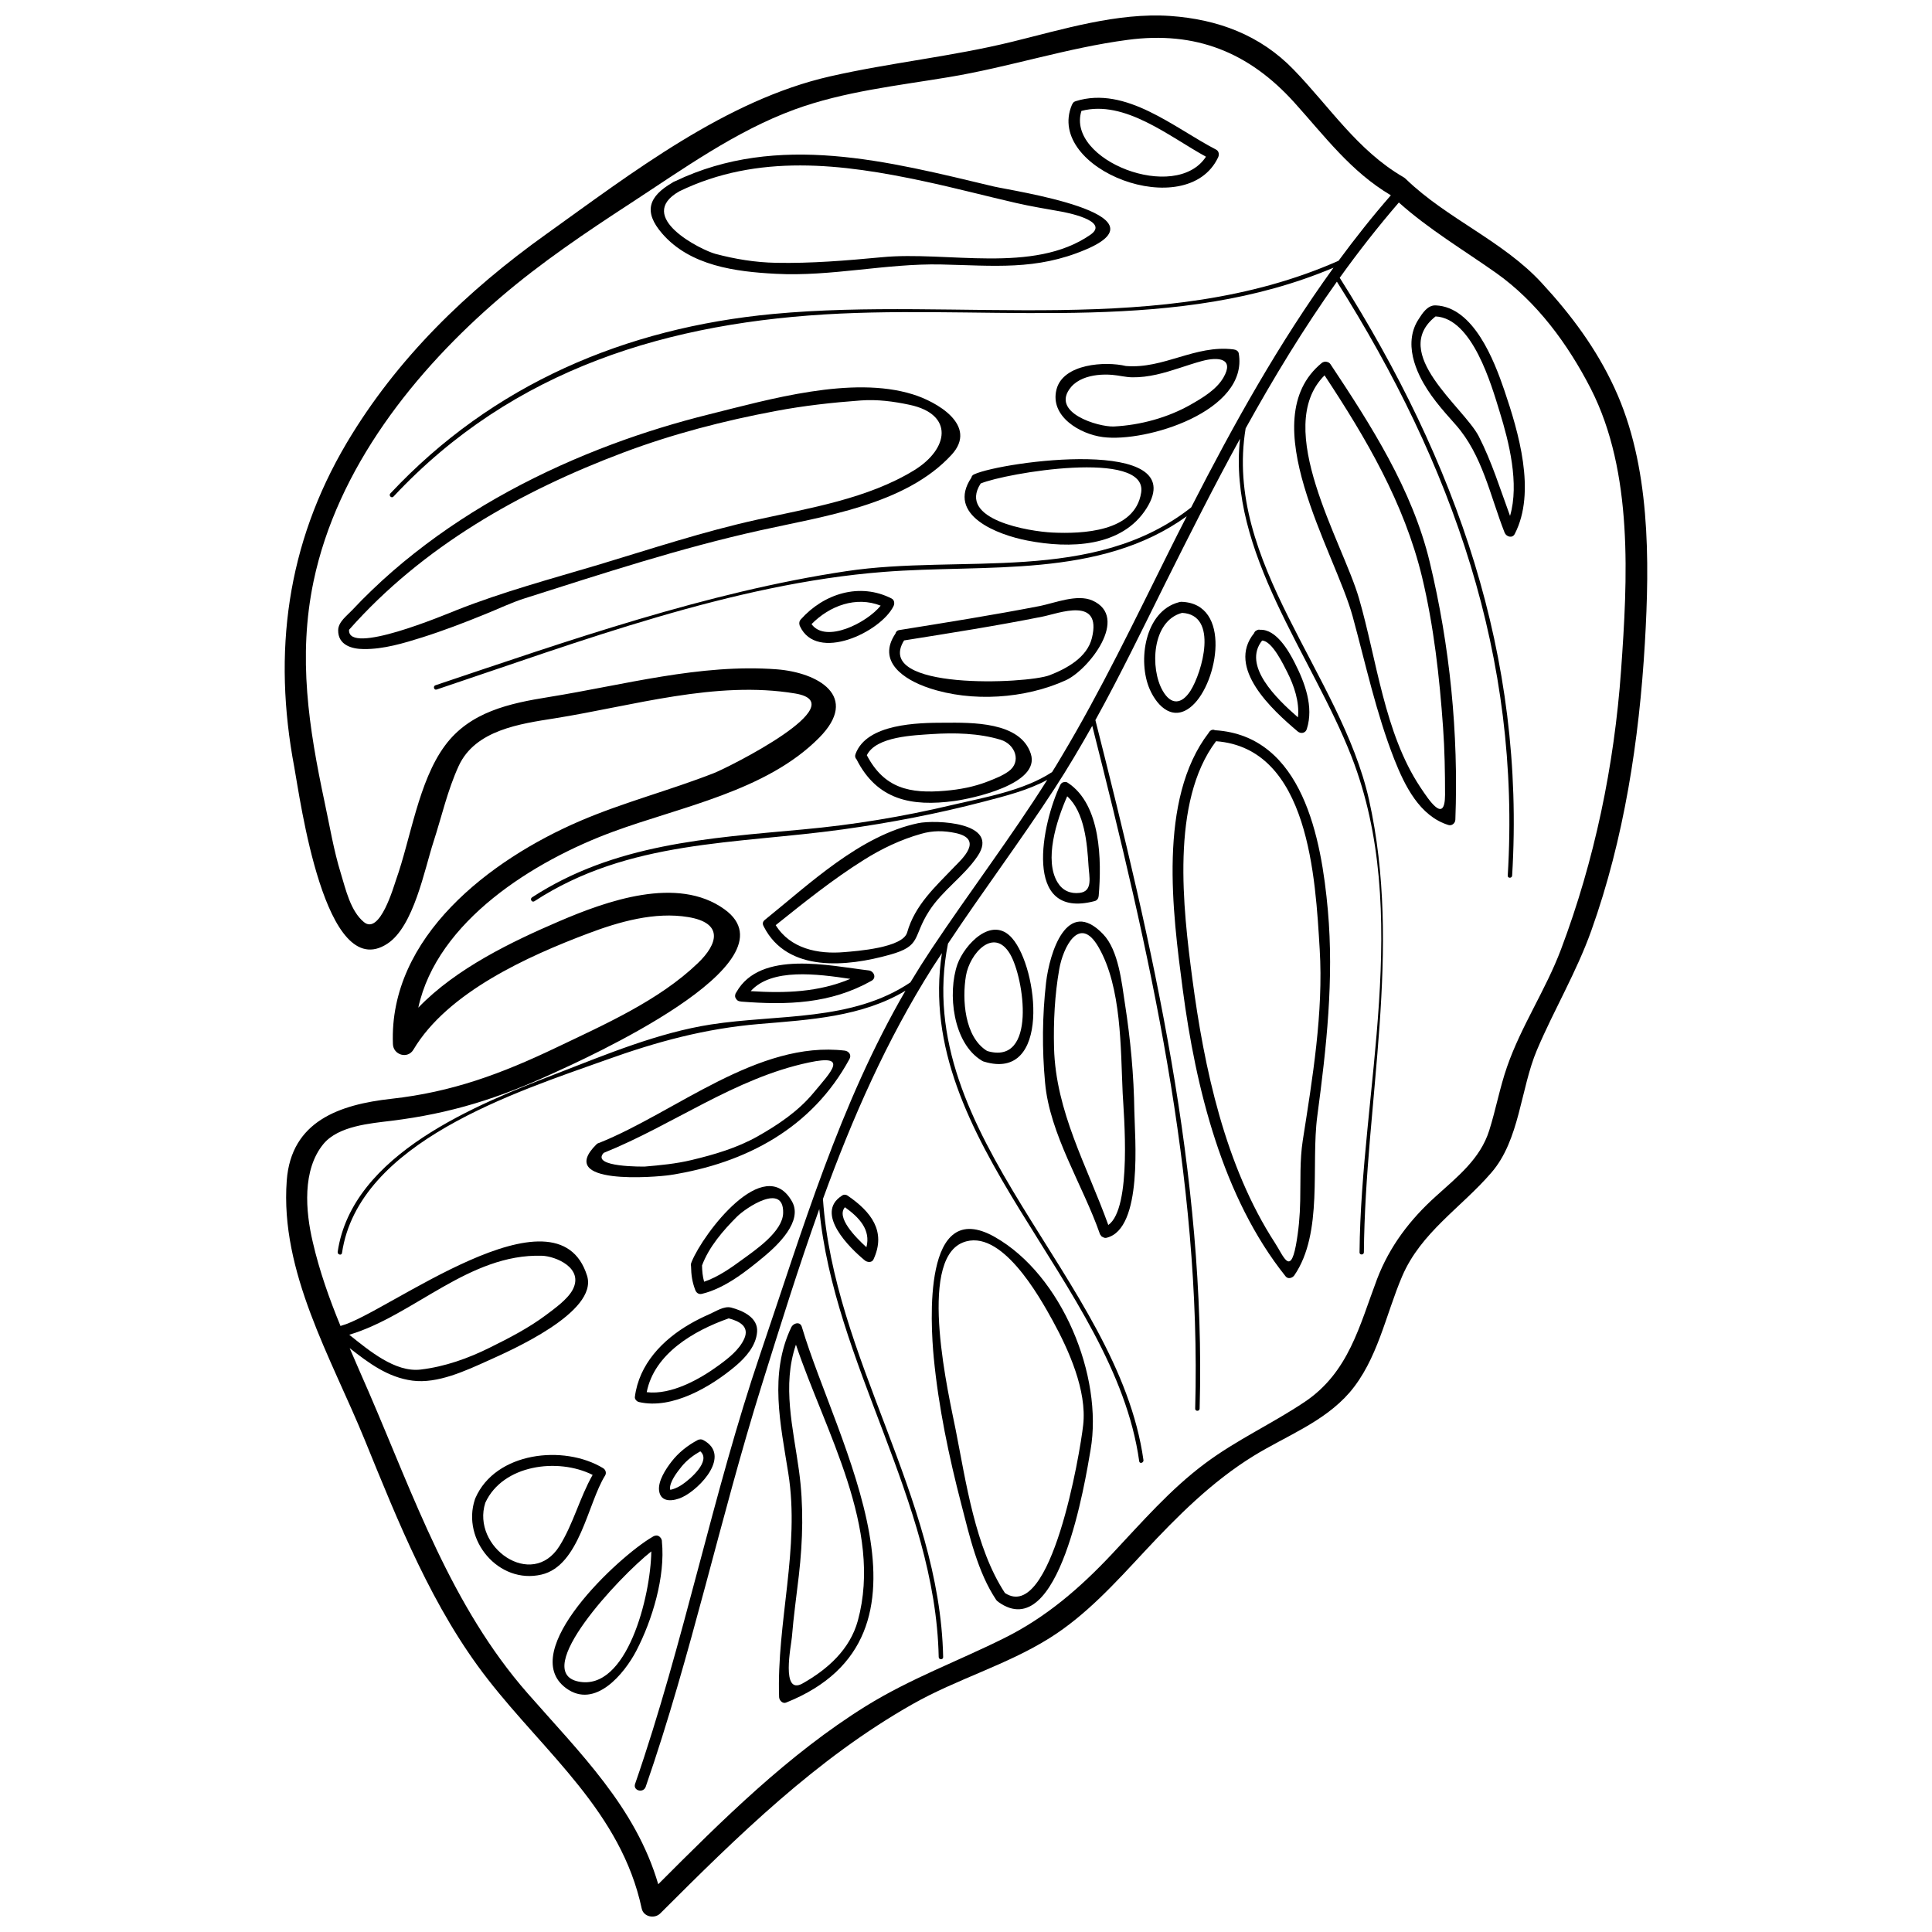 <?xml version="1.0" encoding="UTF-8"?>
<!-- Uploaded to: ICON Repo, www.svgrepo.com, Generator: ICON Repo Mixer Tools -->
<svg width="800px" height="800px" version="1.1" viewBox="144 144 512 512" xmlns="http://www.w3.org/2000/svg">
 <defs>
  <clipPath id="a">
   <path d="m219 148.09h362v503.81h-362z"/>
  </clipPath>
 </defs>
 <g clip-path="url(#a)">
  <path d="m571.89 246.88c-4.832-10.484-11.512-19.453-19.305-27.879-10.227-11.125-25.105-17.027-35.953-27.496-0.055-0.047-0.109-0.082-0.145-0.137-0.152-0.117-0.266-0.23-0.402-0.324-0.016-0.035-0.074-0.047-0.117-0.055-0.023-0.035-0.047-0.059-0.07-0.059-12.137-7.039-19.512-18.609-29.051-28.457-8.879-9.203-20.148-13.359-32.723-14.242-14-0.957-28.461 3.547-41.902 6.84-15.922 3.91-32.289 5.535-48.238 9.168-27.578 6.262-52.594 25.613-75.215 41.805-21.059 15.039-39.613 32.969-52.895 55.348-15.895 26.84-19.629 55.551-13.879 85.945 1.492 7.965 8.066 57.629 24.656 46.758 7.019-4.57 9.84-19.672 12.242-27.039 2.188-6.742 3.699-13.609 6.68-20.102 4.414-9.527 16.324-11.145 25.453-12.59 20.656-3.293 42.715-10.09 63.746-6.574 16.035 2.715-17.672 19.547-21.531 21.074-11.699 4.59-23.973 7.742-35.543 12.715-23.855 10.254-50.688 30.711-49.566 59.129 0.105 2.871 3.906 4.027 5.434 1.461 9.039-15.215 30.398-24.793 46.234-30.77 8.242-3.125 17.734-5.84 26.609-4.359 9.316 1.551 7.93 7.055 2.519 12.219-10.332 9.93-24.852 16.297-37.613 22.406-14.426 6.887-27.508 11.754-43.602 13.527-13.719 1.527-26.539 5.906-27.719 21.66-1.805 24.219 11.789 46.992 20.645 68.676 8.941 21.922 17.961 44.688 32.668 63.531 15.305 19.648 35.301 35.207 40.758 60.734 0.484 2.207 3.394 2.785 4.902 1.293 20.555-20.539 41.383-41.039 66.859-55.465 11.777-6.68 24.949-10.359 36.414-17.566 9.594-6.019 17.383-14.645 25.039-22.863 8.762-9.395 17.871-18.531 28.883-25.328 8.695-5.359 18.609-8.941 25.469-16.809 7.445-8.656 9.566-20.559 13.941-30.793 4.984-11.672 15.633-18.191 23.625-27.461 7.562-8.68 7.75-22.262 12.117-32.551 4.551-10.727 10.449-20.551 14.41-31.648 8.695-24.336 12.672-50.43 14.184-76.141 1.293-22.035 1.457-47.141-8.02-67.582zm1.707 74.793c-1.797 25.199-7.004 50.316-15.926 73.953-4.047 10.734-10.543 20.289-14.289 31.094-1.918 5.5-2.961 11.289-4.719 16.852-2.359 7.547-8.484 12.324-14.102 17.422-6.867 6.16-12.281 13.262-15.609 21.938-4.715 12.484-7.512 24.762-19.23 32.613-8.652 5.789-17.961 10.004-26.344 16.262-9.254 6.879-16.898 15.734-24.746 24.078-8.414 8.949-17.434 16.75-28.516 22.242-12.324 6.137-24.832 10.691-36.621 17.996-20.531 12.758-38.016 30.152-55.055 47.219-5.977-20.426-20.727-34.742-34.633-50.617-20.211-23.051-30.105-52.086-42.066-79.785-1.699-3.894-3.41-7.777-5.074-11.672 5.039 3.941 10.082 7.742 16.621 8.613 6.66 0.887 14.148-2.637 20.113-5.32 5.758-2.606 29.176-12.797 26.184-22.461-7.93-25.406-53.438 10.102-65.066 13.199-0.09 0.012-0.188 0.07-0.277 0.109-2.984-7.246-5.594-14.605-7.359-22.273-1.918-8.137-2.852-19.129 2.875-26.023 3.981-4.734 12.332-5.394 17.961-6.09 15.781-1.941 28.539-5.996 42.863-12.602 7.488-3.43 65.262-29.176 45.395-43.457-12.449-8.992-31.336-2.16-43.797 3.188-12.367 5.305-27.312 12.461-37.328 22.887 4.992-22.969 30.691-38.934 51.617-46.629 17.984-6.637 40.598-10.75 54.594-24.879 10.941-11.027-0.359-17.324-11.227-18.156-20.242-1.535-40.551 4.16-60.363 7.34-10.449 1.676-20.969 3.918-27.582 12.914-6.984 9.465-9.027 24.539-12.922 35.5-0.605 1.699-4.277 14.75-8.531 11.234-3.562-2.938-4.82-8.68-6.102-12.867-1.918-6.188-2.957-12.621-4.312-18.914-4.195-19.738-7.117-38.422-2.938-58.477 6.289-30.043 26.852-55.902 49.637-75.375 10.762-9.215 22.574-17.164 34.41-24.879 13.887-9.062 27.836-19.121 43.465-24.844 13.027-4.762 27.188-6.293 40.785-8.555 15.957-2.637 31.398-7.769 47.445-9.883 18.031-2.414 32.184 3.293 44.188 16.602 8.137 9.027 14.992 18.32 25.578 24.586-4.902 5.606-9.477 11.395-13.852 17.336v0.012c-46.812 20.711-100.38 9.43-149.88 14.102-39.172 3.688-74.348 18.656-101.42 47.574-0.508 0.543 0.324 1.375 0.836 0.82 31.738-33.938 73.078-46.391 118.46-48.5 43.641-2 89.402 5.269 130.66-12.16-14.438 19.949-26.441 41.465-37.707 63.496v0.02c-25.973 20.469-60.93 12.324-91.426 16.914-36.953 5.547-73.566 18.379-108.86 30.23-0.715 0.23-0.402 1.387 0.324 1.125 37.848-12.68 78.418-28.043 118.46-31.164 27.094-2.137 57.172 1.93 80.316-14.75-1.598 3.109-3.168 6.219-4.719 9.34-9.133 18.324-18.008 36.863-28.527 54.43-0.785 1.355-1.605 2.68-2.438 4.019-7.57 4.984-18.066 6.742-26.555 8.742-12.969 3.082-26.238 5.269-39.535 6.473-25.051 2.312-49.938 3.805-71.738 17.996-0.637 0.43-0.055 1.422 0.605 1.043 25.051-16.359 53.402-15.109 81.723-19.051 12.621-1.758 25.148-4.152 37.5-7.394 5.438-1.422 11.559-2.938 16.715-5.742-9.637 15.281-20.645 29.75-30.648 44.777-1.945 2.926-3.805 5.863-5.598 8.852l-0.012 0.035c-15.527 10.461-35.094 8.402-52.895 11.168-13.906 2.172-27.531 7.848-40.621 12.918-21.27 8.211-54.445 21.352-58.27 47.328-0.105 0.75 1.027 1.062 1.145 0.312 4.324-29.426 46.238-42.688 69.98-51.168 13.547-4.856 26.168-8.297 40.641-9.527 13.297-1.113 27.156-1.883 38.703-8.812-17.477 30.148-27.129 62.895-38.422 96.09-12.762 37.543-20.242 76.641-33.23 114.11-0.625 1.797 2.195 2.543 2.812 0.762 12.09-34.891 19.719-71.184 30.746-106.43 4.875-15.617 9.754-31.281 15.254-46.668 3.918 40.953 30.793 77.137 31.648 118.73 0.035 0.762 1.199 0.762 1.18 0-0.875-42.508-28.945-79.34-31.855-121.38v-0.035c7.758-21.363 16.879-42.109 29.105-61.449 0.812-1.238 1.605-2.438 2.422-3.688-7.699 49.82 45.66 87.305 52.285 134.66 0.086 0.746 1.215 0.43 1.125-0.301-6.742-48.125-61.934-86.035-51.801-136.89l0.012-0.012c9.164-13.816 19.172-27.141 28.207-41.035 3.535-5.422 6.82-11.004 10.012-16.656 15.012 59.238 28.988 119.45 27.277 180.96-0.012 0.742 1.152 0.742 1.18 0 1.738-62.027-12.496-122.79-27.625-182.48 6.519-11.777 12.414-23.961 18.379-35.973 6.484-12.969 12.988-25.914 19.949-38.598-3.258 30.066 19.164 57.531 29.57 84.289 16.156 41.562 2.492 88.418 2.102 131.33-0.035 0.75 1.133 0.75 1.152 0 0.359-40.16 10.262-80.117 1.344-120.01-7.465-33.223-38.605-62.871-32.668-98.414l0.035-0.023c7.387-13.336 15.281-26.355 24.137-38.793 30.547 48.395 48.805 99.547 45.277 157.4-0.051 0.75 1.133 0.75 1.164 0 3.547-58.211-14.887-109.72-45.691-158.43 4.902-6.856 10.125-13.512 15.668-19.949 7.93 7.09 17.039 12.508 25.711 18.621 10.867 7.672 19.121 18.949 25.145 30.691 11.34 22.191 9.746 50.582 8.035 74.684zm-337.04 176.05c17.086-5.098 31.754-21.52 51.055-20.934 3.594 0.105 11.199 3.219 8.152 9.008-1.387 2.59-4.856 5.027-7.039 6.68-4.59 3.43-9.766 6.117-14.879 8.637-5.789 2.887-11.957 5.074-18.379 5.836-6.766 0.797-13.688-5.062-18.91-9.227z"/>
 </g>
 <path d="m496.57 240.49c-0.23-0.332-0.555-0.508-0.906-0.578-0.137-0.047-0.289-0.07-0.449-0.07-0.152 0-0.258 0.02-0.402 0.09-0.07 0-0.117 0.012-0.188 0.07-0.07 0-0.137 0.035-0.188 0.09-0.047 0.023-0.109 0.059-0.156 0.098-18.555 15.176 3.488 49.992 8.184 67.156 3.465 12.699 6.219 25.582 11.047 37.902 2.742 6.922 6.68 15.023 14.332 17.387 0.926 0.289 1.805-0.484 1.84-1.41 0.867-22.922-1.445-46.098-6.82-68.398-4.609-19.109-15.543-36.156-26.293-52.336zm30.383 114.16c-0.035 7.941-4.352 1.27-6.602-2.102-9.492-14.324-11.488-33.73-16.199-49.949-4.316-14.934-23.086-45.188-9.133-59.129 11.027 16.703 21.074 33.789 25.836 53.438 3.125 13.047 4.625 26.496 5.57 39.848 0.43 5.961 0.527 11.922 0.527 17.895z"/>
 <path d="m524.48 224.93c-2.172-0.09-3.535 2.098-4.574 3.723-0.902 1.387-1.48 2.949-1.723 4.59-0.523 3.582 0.523 7.215 2.066 10.414 2.41 4.973 5.875 8.797 9.527 12.914 7.098 8.02 9.133 18.867 12.969 28.598 0.441 1.074 2.035 1.582 2.68 0.332 5.75-11.141 0.984-27.023-2.75-38.043-2.684-7.848-8.117-22.113-18.195-22.527zm19.695 55.785c-2.613-7.109-4.832-14.324-8.297-21.105-4.012-7.734-23.719-22.043-11.441-31.754 9.773 0.484 14.797 18.129 17.012 25.352 2.43 7.871 5.238 18.953 2.727 27.508z"/>
 <path d="m283.11 302.55c20.555-6.539 41.266-13.332 62.328-17.996 16.691-3.723 38.496-6.715 50.723-20.02 7.188-7.812-4.047-14.137-10.289-16.035-16.125-5.019-38.145 1.375-53.914 5.297-8.68 2.16-17.246 4.777-25.641 7.906-9.395 3.5-18.586 7.633-27.418 12.43-8.785 4.785-17.199 10.254-25.059 16.461-3.91 3.074-7.664 6.332-11.262 9.789-1.789 1.707-3.535 3.477-5.238 5.297-1.422 1.512-3.699 3.133-3.723 5.34-0.047 3.875 3.516 4.984 6.785 4.992 5.262 0.055 10.574-1.551 15.531-3.109 5.688-1.805 11.262-3.945 16.762-6.188 3.457-1.391 6.867-3.043 10.414-4.164zm-46.605 8.344c19.492-22.043 45.383-36.688 72.66-46.953 13.09-4.926 26.676-8.449 40.41-11.02 7.445-1.41 14.977-2.242 22.531-2.797 4.394-0.324 8.691 0.25 12.992 1.164 11.742 2.519 10.395 11.664 1.152 17.34-12.277 7.535-27.73 10.02-41.578 13.082-14.379 3.18-28.133 7.758-42.215 11.996-12.531 3.734-25.223 7.144-37.402 11.957-3.191 1.266-29.016 12.168-28.551 5.231z"/>
 <path d="m436.28 259.83c11.402 1.5 38.605-6.832 36.008-22.156-0.105-0.707-0.82-1.004-1.402-1.082-10.152-1.27-18.469 5.234-28.516 4.402-5.441-1.305-16.672-0.625-18.391 6.231-1.801 7.141 6.246 11.832 12.301 12.605zm-8.402-13.305c1.699-1.965 4.359-2.82 6.852-3.125 1.344-0.16 2.707-0.172 4.062-0.055 1.789 0.152 3.477 0.613 5.262 0.645 2.152 0.035 4.301-0.258 6.402-0.719 4.106-0.91 8.027-2.5 12.07-3.594 4.394-1.188 8.625-0.68 5.703 4.367-1.863 3.223-5.543 5.387-8.652 7.168-6.102 3.477-13.406 5.465-20.426 5.812-4.004 0.156-17.09-3.668-11.273-10.5z"/>
 <path d="m416.3 287.26c11.074 2.16 25.039 1.848 31.582-8.609 11.949-19.176-38.238-12.383-45.723-8.949-0.395 0.172-0.637 0.465-0.707 0.785 0 0-0.012 0.012 0 0.047-6.789 10.039 6.961 15.211 14.848 16.727zm-12.414-15.125c6.555-2.762 44.367-9.199 42.531 2.43-1.633 10.43-15.625 10.934-23.527 10.566-6.102-0.301-25.211-3.363-19.004-12.996z"/>
 <path d="m466.03 337.52h-0.023c-0.43-0.215-0.926-0.188-1.32 0.211h-0.023c-0.047 0.047-0.098 0.082-0.137 0.172-0.07 0.082-0.16 0.16-0.207 0.293-13.539 17.617-9.551 47.75-6.887 67.969 3.422 26.031 10.52 55.172 27.277 76.094 0.625 0.801 1.805 0.43 2.301-0.277 7.734-11.324 4.352-29.211 6.09-42.238 2.422-18.168 4.43-36.184 2.797-54.504-1.688-18.875-6.621-46.246-29.867-47.719zm23.211 108.74c-0.805 5.223-0.555 10.691-0.672 15.941-0.07 4.035-0.418 7.906-1.152 11.879-1.527 8.027-3.332 2.68-5.527-0.68-13.227-20.359-18.793-46.41-21.922-70.129-2.422-18.402-5.824-46.812 6.293-62.84 24.688 1.84 26.336 36.414 27.473 55.16 1.016 16.676-1.922 34.242-4.492 50.668z"/>
 <path d="m459.94 331.03c6.902-6.172 10.555-27.148-2.875-27.543h-0.047c-0.117 0-0.223 0.012-0.332 0.047l-0.293 0.07c-9.062 2.394-10.934 15.648-7.719 23.023 2.137 4.891 6.457 8.715 11.266 4.402zm-7.793-3.938c-3.426-5.894-2.918-18.566 5.117-20.672 9.699 0.5 5.332 15.754 2.207 20.672-2.348 3.617-5.133 3.801-7.324 0z"/>
 <path d="m434.09 382.8c0.684-0.172 1.027-0.75 1.078-1.41 0.781-9.281 0.656-24.113-8.16-29.926-0.301-0.215-0.625-0.266-0.883-0.215-0.07 0-0.137 0-0.207 0.035-0.367 0.035-0.707 0.277-0.926 0.715-4.828 10.016-10.258 35.887 9.098 30.801zm-7.269-27.777c4.648 4.242 5.285 12.59 5.644 18.332 0.16 2.973 1.258 6.84-2.348 7.269-2.438 0.293-4.5-0.613-5.789-2.68-3.723-5.918-0.348-16.504 2.492-22.922z"/>
 <path d="m442.12 409.99c-0.848-5.5-1.668-14.137-5.773-18.414-9.617-10.07-14.219 5.008-15.129 12.809-1.008 8.805-1.078 17.684-0.266 26.496 1.199 13.699 10.031 27.207 14.52 40.098 0.047 0.145 0.109 0.277 0.23 0.359 0.012 0.047 0.07 0.109 0.105 0.172 0.02 0.035 0.02 0.07 0.035 0.07 0.125 0.109 0.25 0.195 0.438 0.266 0.277 0.172 0.598 0.277 0.992 0.172 9.715-2.383 7.445-26.898 7.34-33.5-0.125-9.547-1.027-19.094-2.492-28.527zm-4.41 58.645c-5.664-15.734-13.914-29.973-14.379-46.93-0.176-6.973 0.18-14.031 1.387-20.898 0.977-5.633 5.316-14.637 10.398-5.812 6.152 10.625 5.848 26.867 6.402 38.723 0.277 5.344 2.531 30.465-3.809 34.918z"/>
 <path d="m397.74 399.51c-2.695 7.699-1.203 20.969 6.438 25.559 0.047 0.055 0.082 0.07 0.125 0.082 0.105 0.07 0.23 0.125 0.348 0.16 0.047 0.012 0.098 0.012 0.137 0.035 17.734 5.387 14.43-24.676 7.438-32.711-5.328-6.156-12.621 1.703-14.484 6.875zm7.863 23.012c-6.035-3.688-6.66-13.699-5.621-19.914 0.992-5.93 7.375-13.039 11.68-5.805 3.766 6.379 7.176 29.641-6.059 25.719z"/>
 <path d="m390.2 326.34c11.332 3.793 25.434 2.856 36.23-2.055 6.035-2.731 17.062-16.75 7.031-21.156-4.047-1.77-9.945 0.68-13.945 1.48-12.344 2.394-24.762 4.367-37.16 6.359-0.637 0.098-0.957 0.484-1.043 0.926-5.008 7.398 2.207 12.219 8.887 14.445zm-6.609-12.621c12.254-1.953 24.531-3.875 36.688-6.309 4.258-0.84 15.816-5.481 13.09 5.664-1.27 5.168-6.656 8.09-11.191 9.859-6.012 2.332-46.863 4.094-38.586-9.215z"/>
 <path d="m349.6 216.56c14.699 0.785 29.195-2.785 43.832-2.473 13.965 0.301 25.145 1.629 38.25-3.93 22.414-9.465-19.496-15.594-24.328-16.738-27.906-6.644-57.199-14.438-84.453-1.387-0.117 0.035-0.23 0.082-0.371 0.152-0.137 0.07-0.25 0.141-0.348 0.223-6.277 3.652-7.742 7.664-2.707 13.477 7.426 8.594 19.496 10.121 30.125 10.676zm-25.586-21.852c20.746-10.078 43.16-7.34 64.973-2.644 8.117 1.734 16.125 3.848 24.223 5.715 4 0.926 8.047 1.57 12.078 2.301 0.637 0.125 13.141 2.367 7.644 6.16-15.145 10.449-37.918 4.242-55.258 5.93-9.34 0.875-18.656 1.664-28.066 1.477-5.445-0.105-10.75-0.973-16.012-2.367-3.734-0.996-21.48-9.812-9.582-16.57z"/>
 <path d="m466.82 185.69c0.324-0.707 0.23-1.605-0.508-2.023-11.039-5.688-23.949-17.023-37.246-12.852-0.488 0.152-0.785 0.449-0.902 0.836-0.07 0.055-0.098 0.109-0.117 0.188-7.094 17.031 30.469 31.477 38.773 13.852zm-36.23-12.297c11.453-3.008 23.234 6.785 33.004 12.137-8.035 12.309-37.113 0.91-33.004-12.137z"/>
 <path d="m380.8 304.62c0.324-0.68 0.242-1.605-0.508-2-8.449-4.324-17.977-1.305-24.078 5.535-0.371 0.395-0.438 0.867-0.371 1.293 0 0 0.023 0.012 0.023 0.035 0 0.152 0.047 0.289 0.117 0.438 4.438 9.691 21.449 1.59 24.816-5.301zm-21.734 4.777c4.84-4.902 11.805-7.457 18.324-4.891-3.711 4.594-14.602 10.059-18.324 4.891z"/>
 <path d="m394.3 335.53c-7.019 0-20.645 0.215-23.582 8.312-0.207 0.562-0.07 1.039 0.258 1.367 5.445 10.77 14.516 12.621 25.961 11.062 4.484-0.613 22.867-4.414 20.242-12.496-2.758-8.582-15.762-8.281-22.879-8.246zm16.969 12.898c-1.652 1.188-3.742 1.988-5.594 2.707-3.57 1.387-7.356 2.102-11.145 2.422-9.492 0.836-16.219-0.66-20.809-9.41 2.438-5.047 12.715-5.281 17.211-5.606 5.981-0.395 12.43-0.25 18.211 1.492 3.906 1.168 5.66 5.863 2.125 8.395z"/>
 <path d="m346.43 389.59c6.289 12.262 22.113 10.59 33.391 7.422 8.5-2.359 5.941-4.621 10.402-11.582 3.512-5.477 9.191-9.145 12.832-14.52 6.152-9.074-11.227-9.699-15.723-8.762-15.387 3.223-28.805 16.102-40.664 25.648-0.613 0.5-0.613 1.125-0.312 1.617 0.012 0.047 0.047 0.117 0.074 0.176zm26.48-17.699c4.742-2.984 9.812-5.402 15.191-6.914 3.098-0.902 6.012-0.867 9.125-0.215 7.664 1.629 1.512 7.062-0.312 8.957-5.074 5.297-10.449 10.125-12.504 17.375-1.133 4.109-13.594 4.969-16.621 5.223-7.039 0.625-14.359-0.922-18.219-7.141 7.574-6.062 15.105-12.121 23.34-17.285z"/>
 <path d="m339.2 408.87c0.02 0.035 0.07 0.07 0.098 0.117 0.047 0.02 0.07 0.035 0.09 0.09 0.059 0.016 0.07 0.051 0.125 0.074 0.012 0 0.012 0.035 0.012 0.035l0.02 0.012c0.098 0.047 0.188 0.082 0.277 0.109 0.055 0.023 0.105 0.039 0.137 0.039 0.117 0.035 0.188 0.055 0.301 0.055 0.07 0 0.117 0 0.188 0.035 12.191 0.945 23.613 0.625 34.535-5.527 1.387-0.797 0.598-2.562-0.742-2.734-10.289-1.203-28.691-5.5-35.07 5.734-0.07 0.098-0.141 0.195-0.188 0.301-0.047 0.07-0.09 0.172-0.09 0.242-0.16 0.438-0.098 0.867 0.137 1.188 0.059 0.082 0.102 0.164 0.172 0.23zm30.145-5.457c-8.414 3.535-17.227 3.84-26.398 3.25 5.535-6.184 17.617-4.555 26.398-3.25z"/>
 <path d="m321.66 455.39c20.066-3.144 37.59-12.504 47.465-30.758 0.59-1.047-0.16-2.055-1.258-2.207-23.039-2.715-44.77 16.309-65.066 24.449-0.047 0-0.07 0.02-0.098 0.02-0.211 0.051-0.418 0.16-0.637 0.371-11.039 10.945 15.711 8.715 19.594 8.125zm-17.688-5.859c18.414-7.41 34.77-19.824 54.395-23.961 10.656-2.277 5.984 2.324 1.133 8.148-4 4.797-9.281 8.344-14.629 11.375-5.481 3.109-11.582 4.891-17.617 6.332-4.09 0.984-8.262 1.375-12.391 1.727-0.07-0.004-14.402 0.266-10.891-3.621z"/>
 <path d="m407.68 471.84c-19.285-10.965-17.062 22.969-16.223 31.973 1.27 13.109 3.996 26.129 7.316 38.891 2.152 8.344 4.348 17.996 9.227 25.281 0.125 0.195 0.301 0.344 0.441 0.414 0.047 0.051 0.07 0.086 0.109 0.117 16.164 11.672 23.094-32.355 24.461-40.273 3.391-19.598-7.644-46.359-25.332-56.402zm23.375 49.789c-0.832 7.559-8.484 52.602-20.738 44.535-7.883-12.012-10.332-29.508-13.055-43.266-1.652-8.473-10.297-44.723 1.883-49.613 10.082-4.047 20.262 14.219 23.859 20.762 4.234 7.746 9.066 18.461 8.051 27.582z"/>
 <path d="m355.86 494.8c-0.73-0.359-1.789 0.137-2.188 0.992-5.875 12.402-2.82 25.605-0.762 38.652 3.144 19.77-3.125 39.523-2.438 59.332 0.059 0.867 0.938 1.789 1.84 1.43 44.062-17.625 13.359-68.762 4.207-99.488-0.117-0.48-0.371-0.758-0.66-0.918zm15.477 78.695c-2.102 7.652-8.02 12.902-14.645 16.637-5.836 3.281-2.992-10.176-2.832-12.289 0.438-5.465 1.223-10.934 1.848-16.379 1.062-9.332 1.305-18.484 0.02-27.801-1.547-11.23-4.508-22.484-0.797-33.312 7.738 23.035 23.086 48.695 16.406 73.145z"/>
 <path d="m304.35 535.04c0.43-0.66 0.152-1.57-0.527-1.965-10.43-6.324-28.516-4.293-33.836 7.93-0.055 0.121-0.07 0.215-0.125 0.312 0 0-0.012 0.035-0.012 0.047-3.562 10.73 6.297 22.586 17.664 19.914 10.098-2.356 12.227-18.863 16.836-26.238zm-31.742 7.215c4.613-10.09 19.219-12.02 28.445-7.394-3.438 6.066-5.098 12.934-8.785 18.852-7.316 11.699-23.391 0.23-19.66-11.457z"/>
 <path d="m337.8 490.53c-1.918-0.516-4.152 1.039-5.875 1.777-1.742 0.762-3.457 1.617-5.098 2.57-7.262 4.195-13.469 10.656-14.574 19.289-0.105 0.613 0.5 1.258 1.074 1.387 8.812 2.055 19.164-4.102 25.613-9.551 2.707-2.289 5.422-5.352 5.699-9.039 0.293-3.781-3.777-5.625-6.84-6.434zm3.43 8.254c-1.305 2.926-4.254 5.223-6.769 7.047-4.938 3.633-12.555 7.906-19.074 7.109 2.012-10.254 12.566-16.332 21.73-19.559 2.773 0.73 5.586 2.113 4.113 5.402z"/>
 <path d="m327.33 478.32c-0.07 0.156-0.125 0.289-0.16 0.414-0.035 0.023-0.035 0.086-0.035 0.117-0.07 0.266-0.07 0.527 0 0.762 0.035 2.227 0.301 4.109 1.113 6.238 0.277 0.777 0.945 1.238 1.77 1.031 6.09-1.445 11.906-6.082 16.582-9.984 3.457-2.891 10.242-9.25 7.297-14.484-7.305-12.992-23.547 8.5-26.566 15.906zm13.559-0.648c-3.019 2.227-6.59 4.762-10.289 5.996-0.395-1.387-0.527-2.797-0.555-4.309 1.824-4.914 5.617-9.297 9.27-12.941 2.383-2.363 12.414-9.113 12.227-0.992-0.082 4.894-7.227 9.75-10.652 12.246z"/>
 <path d="m368.68 460.89c-0.047-0.016-0.07-0.035-0.117-0.07-0.117-0.074-0.23-0.141-0.348-0.152-0.047-0.035-0.117-0.059-0.188-0.035-0.332-0.07-0.637 0.035-0.902 0.223-0.023 0.02-0.07 0.035-0.098 0.07-7.144 4.672 2.172 13.836 6.172 17.109 0.672 0.527 1.875 0.637 2.293-0.301 3.457-7.461-0.719-12.652-6.812-16.844zm4.93 13.633c-3.027-2.754-8.047-7.941-5.688-10.59 3.82 2.734 6.887 6.019 5.688 10.59z"/>
 <path d="m319.41 552.5v-0.117c0-0.055-0.023-0.109-0.023-0.172-0.02-0.047-0.02-0.07-0.02-0.082-0.023-0.086-0.047-0.152-0.07-0.188-0.023-0.098-0.059-0.125-0.07-0.172-0.055-0.105-0.09-0.172-0.172-0.258-0.324-0.438-0.902-0.73-1.516-0.508h-0.02c-0.098 0.012-0.211 0.07-0.301 0.105-0.117 0.082-0.23 0.152-0.371 0.223-8.797 5.098-36.027 30.273-22.863 40.027 7.742 5.734 15.531-3.918 18.645-9.875 4.223-8.117 7.731-19.664 6.781-28.984zm-22.172 37.117c-12.621-2.672 10.727-27.641 19.363-34.48-0.152 11.777-6.418 37.184-19.363 34.48z"/>
 <path d="m330.37 525.63c-0.23-0.137-0.488-0.188-0.695-0.188h-0.055c-0.047 0-0.098 0-0.117 0.035h-0.16c-0.152 0.016-0.301 0.086-0.449 0.152-2.66 1.406-5.09 3.324-6.938 5.723-1.492 1.918-3.617 5.125-3.293 7.699 0.449 3.316 3.906 2.769 6.152 1.723 4.746-2.242 13.059-11.125 5.555-15.145zm-5.562 11.781c-0.777 0.523-1.605 0.969-2.484 1.234-0.23 0.07-0.555 0.176-0.762 0.117-0.23-1.988 1.965-4.75 3.133-6.188 1.355-1.641 3.062-2.926 4.875-3.953h0.02c2.93 2.547-2.688 7.391-4.781 8.789z"/>
 <path d="m487.9 337.84c0.84 0.707 2.102 0.465 2.422-0.66 1.875-5.883-0.527-12.289-3.223-17.559-1.566-3.109-4.906-8.914-9.125-8.715-0.301-0.082-0.648-0.047-0.945 0.152-0.359 0.137-0.555 0.395-0.672 0.707v0.012c-7.484 9.203 4.875 20.418 11.543 26.062zm-9.43-24.082c2.699 0.07 5.734 6.578 6.656 8.348 1.789 3.535 3.305 7.914 2.84 11.996-5.699-4.957-14.773-13.73-9.496-20.344z"/>
</svg>